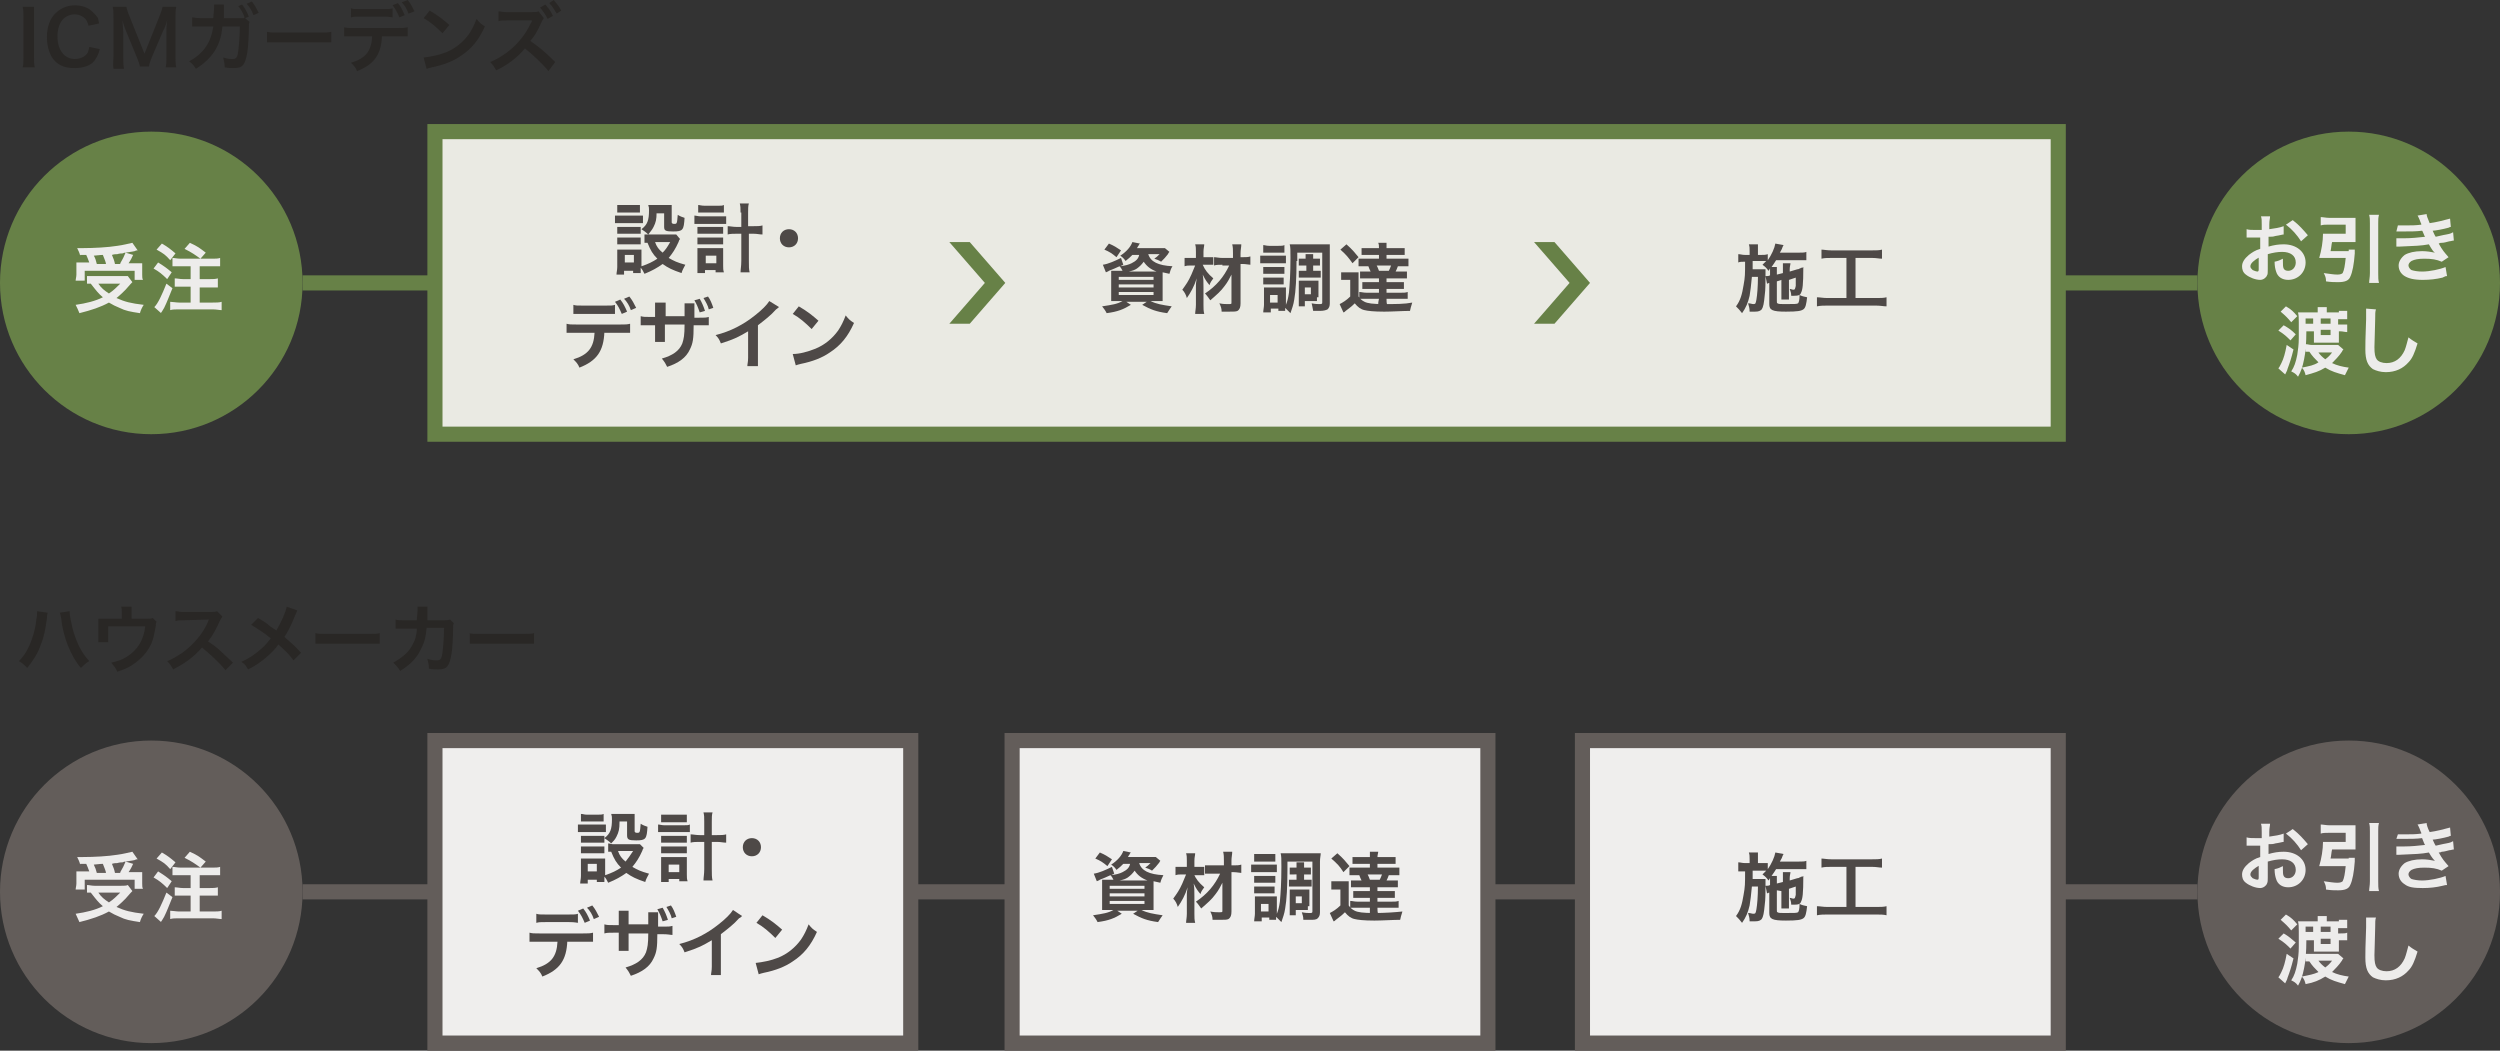<?xml version="1.0" encoding="utf-8"?>
<!-- Generator: Adobe Illustrator 20.0.0, SVG Export Plug-In . SVG Version: 6.00 Build 0)  -->
<svg version="1.1" id="Layer_1" xmlns="http://www.w3.org/2000/svg" xmlns:xlink="http://www.w3.org/1999/xlink" x="0px" y="0px"
	 width="330.5px" height="138.9px" viewBox="0 0 330.5 138.9" style="enable-background:new 0 0 330.5 138.9;" xml:space="preserve"
	>
<rect x="0" y="0" width="330.5" height="138.9" fill="#333333" stroke="none"/>
<style type="text/css">
	.st0{fill:#678147;}
	.st1{fill:#EDECEB;}
	.st2{fill:none;stroke:#678147;stroke-width:2;stroke-miterlimit:10;}
	.st3{fill:#EAEAE3;stroke:#678147;stroke-width:2;stroke-miterlimit:10;}
	.st4{fill:#4E4947;}
	.st5{fill:#635D5A;}
	.st6{fill:none;stroke:#635D5A;stroke-width:2;stroke-miterlimit:10;}
	.st7{fill:#EFEEED;stroke:#635D5A;stroke-width:2;stroke-miterlimit:10;}
	.st8{fill:#292725;}
</style>
<g>
	<g>
		<circle class="st0" cx="20" cy="37.4" r="20"/>
		<g>
			<g>
				<path class="st1" d="M17.5,37.3c-0.2,0.2-0.2,0.2-0.9,1c-0.3,0.3-0.7,0.7-1.2,1.1c1.1,0.5,1.9,0.7,3.6,0.9
					c-0.2,0.3-0.4,0.7-0.5,1.1c-1.3-0.2-1.9-0.3-2.7-0.7c-0.5-0.2-0.9-0.4-1.4-0.7c-1.1,0.6-2.3,1-3.9,1.4c-0.2-0.5-0.3-0.7-0.5-1.1
					c1.4-0.2,2.6-0.5,3.6-1c-0.6-0.5-0.9-0.9-1.6-1.8c-0.3,0-0.3,0-0.5,0v-1c0.3,0,0.6,0,1,0H16c0.4,0,0.7,0,0.9,0L17.5,37.3z
					 M10.6,33.8c-0.1-0.4-0.2-0.6-0.4-1c0.3,0,0.6,0,0.8,0c1.4,0,3.3-0.1,4.5-0.3c0.8-0.1,1.5-0.3,2-0.4l0.7,1c-0.2,0-0.2,0-0.4,0.1
					c-0.4,0.1-0.7,0.1-1.2,0.2l1,0.3c-0.4,0.9-0.5,0.9-0.6,1.1h0.7c0.6,0,0.8,0,1.1,0c0,0.3,0,0.5,0,0.8v0.7c0,0.3,0,0.5,0.1,0.7
					h-1.1v-1.2h-6.6v1.3H10c0-0.2,0.1-0.5,0.1-0.8v-0.8c0-0.3,0-0.5,0-0.8c0.3,0,0.6,0,1.1,0h0.6c-0.1-0.3-0.3-0.8-0.4-1H10.6z
					 M14,34.8c-0.1-0.4-0.3-0.8-0.4-1.1c0,0-0.4,0-1.2,0.1c0.2,0.3,0.3,0.7,0.4,1.1H14z M13,37.5c0.4,0.6,0.8,0.9,1.4,1.3
					c0.6-0.4,1-0.8,1.5-1.3H13z M15.9,34.8c0.3-0.5,0.5-0.9,0.7-1.4c-0.3,0-0.3,0.1-0.4,0.1c-0.1,0-0.4,0-0.7,0.1
					c-0.2,0-0.4,0-0.7,0.1c0.2,0.5,0.3,0.7,0.4,1.2H15.9z"/>
				<path class="st1" d="M20.9,34.7c0.8,0.5,1.1,0.7,1.8,1.3l-0.6,0.9c-0.7-0.7-1.1-1-1.8-1.4L20.9,34.7z M22.8,38.1
					c-0.5,1.2-0.7,1.8-1.1,2.6c-0.1,0.2-0.2,0.3-0.3,0.5c-0.1,0.1-0.1,0.1-0.1,0.2l-0.9-0.8c0.5-0.5,1-1.6,1.6-3.1L22.8,38.1z
					 M21.4,32.2c0.7,0.4,1.1,0.7,1.8,1.3l-0.7,0.9c-0.6-0.7-0.9-0.9-1.8-1.4L21.4,32.2z M26.5,34.2c-0.7-0.5-1.1-0.8-2.1-1.3
					l0.7-0.8c1.1,0.5,1.3,0.7,2.1,1.3l-0.7,0.8h1.5c0.5,0,0.8,0,1.1-0.1v1.1c-0.3,0-0.7,0-1.1,0h-1.6v1.7h1.3c0.4,0,0.8,0,1.1-0.1
					V38c-0.3,0-0.7,0-1.1,0h-1.3V40h1.7c0.5,0,0.9,0,1.2-0.1v1.1c-0.3,0-0.7-0.1-1.2-0.1h-4.4c-0.5,0-0.9,0-1.2,0.1v-1.1
					c0.3,0,0.8,0.1,1.2,0.1h1.5v-2.1h-1c-0.4,0-0.8,0-1.1,0v-1.1c0.3,0,0.7,0.1,1.1,0.1h1v-1.7h-1.3c-0.5,0-0.8,0-1.1,0v-1.1
					c0.3,0,0.6,0.1,1.1,0.1H26.5z"/>
			</g>
		</g>
	</g>
	<g>
		<circle class="st0" cx="310.5" cy="37.4" r="20"/>
		<g>
			<g>
				<path class="st1" d="M299.8,35.6c0,0.4,0,0.7-0.1,0.8c-0.1,0.3-0.5,0.6-0.9,0.6c-0.6,0-1.4-0.3-1.9-0.7
					c-0.4-0.3-0.5-0.7-0.5-1.1c0-0.5,0.3-1,0.9-1.5c0.4-0.3,0.8-0.6,1.5-0.8l0-1.5c-0.1,0-0.1,0-0.4,0c-0.2,0-0.3,0-0.5,0
					c-0.1,0-0.4,0-0.5,0c-0.1,0-0.2,0-0.2,0c0,0-0.1,0-0.2,0l0-1.1c0.3,0.1,0.7,0.1,1.2,0.1c0.1,0,0.2,0,0.4,0c0.2,0,0.3,0,0.4,0
					v-0.7c0-0.6,0-0.8-0.1-1.1h1.2c0,0.3-0.1,0.5-0.1,1.1v0.6c0.7-0.1,1.4-0.2,1.9-0.4l0,1.1c-0.2,0-0.4,0.1-1.1,0.2
					c-0.3,0.1-0.5,0.1-0.9,0.1v1.3c0.7-0.2,1.3-0.3,2-0.3c1.7,0,2.9,1,2.9,2.4c0,1.3-1,2.3-2.3,2.3c-0.8,0-1.4-0.4-1.6-1.1
					c-0.1-0.3-0.2-0.7-0.2-1.3c0.5-0.1,0.7-0.2,1.1-0.4c0,0.2,0,0.3,0,0.4c0,0.4,0,0.7,0.1,0.9c0.1,0.2,0.3,0.3,0.6,0.3
					c0.6,0,1-0.5,1-1.1c0-0.9-0.7-1.4-1.8-1.4c-0.6,0-1.2,0.1-1.9,0.3L299.8,35.6z M298.7,34c-0.7,0.4-1.2,0.8-1.2,1.2
					c0,0.2,0.1,0.3,0.3,0.5c0.2,0.1,0.5,0.2,0.6,0.2c0.2,0,0.2-0.1,0.2-0.4V34z M304.2,31.9c-0.5-0.8-1.2-1.6-2-2.2l0.9-0.6
					c0.9,0.7,1.4,1.3,2,2L304.2,31.9z"/>
				<path class="st1" d="M310.5,33c0.4,0,0.6,0,0.8,0c0,0.2,0,0.3,0,0.5c-0.1,1.4-0.3,2.5-0.6,3.1c-0.2,0.5-0.7,0.7-1.6,0.7
					c-0.5,0-0.9,0-1.6-0.1c0-0.5-0.1-0.7-0.3-1.1c0.8,0.1,1.3,0.2,1.8,0.2c0.4,0,0.6-0.1,0.7-0.2c0.2-0.4,0.3-1,0.4-2h-2.8
					c-0.3,0-0.5,0-0.7,0c0.3-1,0.5-2.2,0.5-3.2c0.2,0,0.4,0,0.8,0h2.2v-1.2h-2.3c-0.4,0-0.7,0-1,0.1v-1.1c0.3,0,0.7,0.1,1.1,0.1h2.5
					c0.4,0,0.7,0,1,0c0,0.2,0,0.5,0,0.8v1.6c0,0.3,0,0.5,0,0.8c-0.2,0-0.6,0-0.9,0h-2.2c-0.1,0.4-0.1,0.8-0.2,1.2H310.5z
					 M314.5,28.4c-0.1,0.4-0.1,0.6-0.1,1.1v6.6c0,0.6,0,0.9,0.1,1.3h-1.3c0-0.4,0.1-0.7,0.1-1.3v-6.6c0-0.5,0-0.7-0.1-1.1H314.5z"/>
				<path class="st1" d="M317,29.8c0.3,0,0.5,0,1,0c0.8,0,1.3,0,2.1-0.1c0-0.1,0-0.1-0.1-0.3c-0.2-0.6-0.4-0.9-0.4-0.9l1.2-0.2
					c0,0.2,0.1,0.5,0.4,1.2c0.8-0.1,2-0.4,2.7-0.6l0.1,1.1c-0.1,0-0.1,0-0.3,0.1c-0.7,0.2-1.8,0.4-2.1,0.4c0.2,0.4,0.2,0.5,0.4,0.8
					c0.9-0.2,1.3-0.3,1.4-0.3c0.6-0.1,0.7-0.2,0.9-0.3l0.1,1.1c-0.2,0-0.4,0.1-0.6,0.1c-0.4,0.1-0.7,0.2-1,0.2c-0.2,0-0.2,0-0.4,0.1
					c0.5,0.9,0.7,1.1,1.3,1.8l-0.9,0.6c-0.7-0.3-1.3-0.4-2.3-0.4c-0.8,0-1.3,0.1-1.7,0.3c-0.3,0.2-0.4,0.4-0.4,0.6s0.2,0.5,0.4,0.6
					c0.3,0.1,0.8,0.2,1.4,0.2c1,0,2.4-0.3,3.1-0.6l0.2,1.2c-0.2,0-0.2,0-0.6,0.2c-0.8,0.2-1.7,0.3-2.6,0.3c-1.2,0-1.9-0.2-2.4-0.5
					c-0.5-0.3-0.8-0.8-0.8-1.4c0-0.5,0.3-1,0.8-1.4c0.5-0.3,1.3-0.5,2.3-0.5c0.6,0,1.2,0.1,1.7,0.2c-0.2-0.1-0.4-0.4-0.8-1.1
					c-1.1,0.2-1.7,0.2-3.9,0.3c-0.2,0-0.2,0-0.4,0l0-1.1c0.3,0,0.3,0,1,0c1,0,1.9-0.1,2.8-0.2c-0.1-0.1-0.1-0.2-0.2-0.4
					c-0.1-0.2-0.1-0.3-0.2-0.4c-0.8,0.1-1.5,0.1-2.7,0.1c-0.4,0-0.5,0-0.7,0L317,29.8z"/>
				<path class="st1" d="M301.9,43c0.7,0.4,1,0.6,1.6,1.2l-0.7,0.8c-0.5-0.5-0.8-0.8-1.6-1.3L301.9,43z M303.2,46.2
					c-0.3,1.2-0.5,1.8-0.8,2.6c0,0.1-0.1,0.3-0.3,0.7l-0.9-0.8c0.1-0.1,0.2-0.3,0.4-0.7c0.3-0.6,0.5-1.3,0.7-2.4L303.2,46.2z
					 M302.2,40.5c0.7,0.4,1,0.7,1.5,1.3l-0.8,0.8c-0.5-0.6-0.7-0.8-1.4-1.4L302.2,40.5z M309.2,41.1c0.5,0,0.8,0,1.1,0v1.1
					c-0.3,0-0.6,0-1,0h-0.2v0.7h0.3c0.4,0,0.7,0,0.9,0v1c-0.3,0-0.6-0.1-0.9-0.1h-0.2v0.9c0,0.2,0,0.5,0,0.6c-0.2,0-0.3,0-0.7,0
					h-1.9c-0.3,0-0.6,0-0.7,0c0-0.2,0-0.4,0-0.6v-0.9h-1c0,1.5-0.1,2.8-0.3,3.7c-0.2,1-0.4,1.6-0.8,2.3c-0.3-0.4-0.5-0.5-0.9-0.7
					c0.4-0.6,0.6-1.2,0.8-2.2c0.1-0.7,0.2-1.3,0.2-2.2c0-0.9,0-1.9,0-2.1c0-0.5,0-0.9-0.1-1.3c0.2,0,0.5,0,1,0h1.6
					c0-0.3,0-0.5,0-0.7h1.2c0,0.2,0,0.4,0,0.7H309.2z M309.8,46.2c-0.1,0.1-0.1,0.1-0.2,0.3c-0.4,0.6-0.9,1.1-1.3,1.5
					c0.6,0.3,1.4,0.5,2.2,0.6c-0.2,0.4-0.3,0.6-0.5,1c-1.1-0.3-1.8-0.5-2.6-1c-0.8,0.5-1.5,0.7-2.6,1c-0.1-0.4-0.2-0.7-0.5-1
					c1-0.2,1.6-0.3,2.2-0.7c-0.5-0.5-0.8-0.8-1.2-1.4c-0.2,0-0.3,0-0.5,0v-1c0.3,0,0.5,0.1,0.8,0.1h2.7c0.3,0,0.6,0,0.8,0
					L309.8,46.2z M305.8,42.8v-0.7h-1v0.7H305.8z M306.5,46.6c0.2,0.3,0.5,0.6,0.9,0.9c0.4-0.3,0.6-0.5,0.9-0.9H306.5z M308.1,42.8
					v-0.7h-1.3v0.7H308.1z M306.8,44.3h1.3v-0.7h-1.3V44.3z"/>
				<path class="st1" d="M314.1,40.9c-0.1,0.3-0.1,0.6-0.1,1.3c0,0.9-0.1,3-0.1,3.7c0,0.9,0.1,1.3,0.3,1.6c0.2,0.3,0.7,0.5,1.3,0.5
					c1.1,0,1.9-0.6,2.4-1.7c0.2-0.5,0.3-1,0.5-1.7c0.5,0.4,0.7,0.5,1.2,0.8c-0.4,1.3-0.7,2-1.2,2.5c-0.7,0.8-1.7,1.3-3,1.3
					c-0.7,0-1.3-0.2-1.7-0.4c-0.7-0.5-1-1.2-1-2.6c0-0.5,0-1.5,0.1-4c0-0.3,0-0.5,0-0.7c0-0.3,0-0.4,0-0.7L314.1,40.9z"/>
			</g>
		</g>
	</g>
	<line class="st2" x1="290.5" y1="37.4" x2="40" y2="37.4"/>
	<rect x="57.5" y="17.4" class="st3" width="214.6" height="40"/>
	<polygon class="st0" points="128.2,32 125.5,32 130.2,37.4 125.5,42.8 128.2,42.8 132.9,37.4 	"/>
	<polygon class="st0" points="205.5,32 202.8,32 207.5,37.4 202.8,42.8 205.5,42.8 210.2,37.4 	"/>
	<g>
		<g>
			<path class="st4" d="M81.3,28.5c0.2,0,0.4,0,0.8,0h2.1c0.4,0,0.6,0,0.8,0v1c-0.2,0-0.3,0-0.8,0h-2.1c-0.4,0-0.6,0-0.8,0V28.5z
				 M89.9,31.6c-0.1,0.1-0.1,0.1-0.2,0.4c-0.4,0.9-0.8,1.5-1.3,2.1c0.7,0.4,1.1,0.6,2.2,0.9c-0.2,0.4-0.4,0.7-0.5,1.1
				c-1.2-0.4-1.8-0.7-2.5-1.2c-0.7,0.5-1.4,0.9-2.4,1.3c-0.2-0.4-0.3-0.6-0.5-0.8c0,0.3,0,0.5,0,0.7h-1v-0.3h-1.2v0.5h-1
				c0-0.3,0.1-0.6,0.1-1v-1.5c0-0.3,0-0.5,0-0.8c0.2,0,0.5,0,0.8,0h1.7c0.4,0,0.5,0,0.7,0c0,0.2,0,0.3,0,0.7v1.5
				c0.9-0.3,1.5-0.6,2.1-1c-0.6-0.6-0.9-1.1-1.3-2.1c-0.2,0-0.3,0-0.4,0V31c0.2,0,0.4,0,0.6,0h2.9c0.4,0,0.6,0,0.7,0L89.9,31.6z
				 M81.6,27.1c0.3,0,0.4,0,0.8,0h1.4c0.4,0,0.6,0,0.8,0v1c-0.3,0-0.5,0-0.8,0h-1.4c-0.4,0-0.6,0-0.8,0V27.1z M81.6,30
				c0.2,0,0.3,0,0.7,0h1.8c0.3,0,0.5,0,0.6,0v0.9c-0.2,0-0.3,0-0.6,0h-1.8c-0.3,0-0.5,0-0.7,0V30z M81.6,31.4c0.2,0,0.3,0,0.7,0h1.8
				c0.3,0,0.5,0,0.6,0v0.9c-0.2,0-0.3,0-0.7,0h-1.8c-0.3,0-0.4,0-0.6,0V31.4z M82.6,34.7h1.2v-1h-1.2V34.7z M86.8,28.1
				c0,0.9-0.1,1.3-0.4,1.9c-0.2,0.4-0.4,0.6-0.7,1c-0.3-0.3-0.6-0.5-0.9-0.7c0.8-0.6,1-1.2,1-2.5c0-0.3,0-0.4-0.1-0.7
				c0.3,0,0.5,0,0.8,0h1.5c0.4,0,0.6,0,0.8,0c0,0.2,0,0.5,0,0.8v1.5c0,0.1,0.1,0.2,0.3,0.2c0.4,0,0.4,0,0.5-1.2
				c0.3,0.2,0.6,0.3,0.9,0.4c-0.1,1.6-0.2,1.8-1.5,1.8c-1,0-1.2-0.1-1.2-0.6v-1.8H86.8z M86.6,32c0.2,0.6,0.5,1,1,1.4
				c0.4-0.4,0.6-0.7,1-1.4H86.6z"/>
			<path class="st4" d="M91.8,28.5c0.2,0,0.5,0.1,0.8,0.1h2.6c0.4,0,0.6,0,0.8,0v1c-0.2,0-0.4,0-0.8,0h-2.6c-0.3,0-0.5,0-0.8,0V28.5
				z M92.3,27.1c0.2,0,0.4,0.1,0.9,0.1h1.7c0.4,0,0.6,0,0.8-0.1v1c-0.3,0-0.5,0-0.8,0h-1.7c-0.4,0-0.6,0-0.9,0V27.1z M93.3,36.1
				h-1.1c0-0.3,0-0.6,0-1v-1.5c0-0.3,0-0.5,0-0.8c0.2,0,0.3,0,0.7,0h2.1c0.3,0,0.5,0,0.6,0c0,0.2,0,0.4,0,0.8v1.5
				c0,0.4,0,0.6,0.1,0.9h-1.1v-0.3h-1.4V36.1z M92.3,30c0.2,0,0.3,0,0.7,0H95c0.3,0,0.4,0,0.6,0v0.9c-0.2,0-0.3,0-0.6,0h-2.1
				c-0.3,0-0.4,0-0.7,0V30z M92.3,31.4c0.2,0,0.3,0,0.7,0H95c0.3,0,0.4,0,0.6,0v0.9c-0.2,0-0.3,0-0.7,0h-2.1c-0.3,0-0.4,0-0.6,0
				V31.4z M93.3,34.8h1.4v-1h-1.4V34.8z M97.9,28.1c0-0.6,0-0.8-0.1-1.2h1.2c-0.1,0.3-0.1,0.7-0.1,1.2v1.8h0.7c0.5,0,0.9,0,1.2-0.1
				V31c-0.4,0-0.7-0.1-1.2-0.1H99v3.6c0,0.7,0,1.1,0.1,1.5h-1.2c0-0.4,0.1-0.8,0.1-1.5v-3.6h-0.6c-0.4,0-0.9,0-1.2,0.1v-1.1
				c0.3,0,0.7,0.1,1.2,0.1h0.6V28.1z"/>
			<path class="st4" d="M105.5,31.5c0,0.7-0.5,1.2-1.2,1.2s-1.2-0.5-1.2-1.2c0-0.7,0.5-1.2,1.2-1.2S105.5,30.8,105.5,31.5z"/>
			<path class="st4" d="M79.9,43.9c-0.1,2.5-1,3.8-3.3,4.7c-0.2-0.5-0.4-0.7-0.8-1.1c2-0.6,2.7-1.6,2.8-3.5h-2.4c-0.8,0-0.9,0-1.3,0
				v-1.2c0.4,0.1,0.5,0.1,1.3,0.1H82c0.7,0,0.9,0,1.3-0.1V44c-0.3,0-0.5,0-1.3,0H79.9z M81.4,41.5c-0.3,0-0.4,0-1.3,0h-3
				c-0.8,0-0.9,0-1.3,0v-1.2c0.3,0.1,0.5,0.1,1.3,0.1h2.9c0.8,0,1,0,1.3-0.1V41.5z M82,39.6c0.4,0.5,0.6,0.9,0.9,1.6l-0.7,0.3
				c-0.3-0.7-0.5-1.1-0.9-1.6L82,39.6z M83.4,41c-0.2-0.6-0.5-1.1-0.9-1.5l0.7-0.3c0.4,0.5,0.6,0.9,0.9,1.5L83.4,41z"/>
			<path class="st4" d="M90.5,41.9c0-0.3,0-0.5,0-0.6c0-0.1,0-0.2,0-0.2c0-0.5,0-0.8,0-1h1.3c0,0.2,0,0.3,0,0.7c0,0.4,0,0.8,0,1.2
				h0.6c0.8,0,0.9,0,1.3-0.1V43c-0.3,0-0.5,0-1.3,0h-0.7c0,1.8-0.1,2.4-0.5,3.2c-0.5,1.1-1.5,1.8-3,2.3c-0.2-0.4-0.3-0.6-0.7-1.1
				c1.4-0.4,2.3-1,2.7-2c0.2-0.6,0.3-1.1,0.3-2.5h-2.6v1.5c0,0.5,0,0.6,0,0.8h-1.3c0-0.2,0-0.3,0-0.9V43h-0.6c-0.8,0-0.9,0-1.3,0
				v-1.2c0.4,0.1,0.5,0.1,1.3,0.1h0.6v-1c0-0.5,0-0.6,0-0.9H88c0,0.3,0,0.4,0,0.8v1H90.5z M92.5,39.5c0.3,0.5,0.5,1,0.7,1.6
				l-0.7,0.2c-0.2-0.6-0.4-1.1-0.7-1.6L92.5,39.5z M93.7,40.9c-0.1-0.5-0.4-1-0.7-1.5l0.6-0.2c0.3,0.4,0.5,0.9,0.7,1.5L93.7,40.9z"
				/>
			<path class="st4" d="M103,40.6c-0.2,0.1-0.2,0.2-0.4,0.3c-0.7,0.8-1.5,1.4-2.4,2.1v4.3c0,0.5,0,0.8,0,1.1h-1.4
				c0-0.3,0.1-0.5,0.1-1.1v-3.5c-1.2,0.7-1.7,1-3.6,1.6c-0.2-0.5-0.3-0.7-0.7-1.1c2-0.5,3.7-1.4,5.2-2.6c0.9-0.7,1.6-1.4,1.9-1.9
				L103,40.6z"/>
			<path class="st4" d="M104.8,46.8c0.9,0,2-0.3,3-0.7c1.2-0.5,2.2-1.3,3-2.4c0.4-0.6,0.7-1.2,1-2c0.4,0.5,0.5,0.6,1.1,1
				c-0.8,1.8-1.8,3-3.2,3.9c-1,0.7-2.3,1.2-3.8,1.5c-0.4,0.1-0.4,0.1-0.7,0.2L104.8,46.8z M105.6,40.5c1.2,0.7,1.8,1.2,2.6,1.9
				l-0.9,1.1c-0.8-0.8-1.6-1.5-2.5-2L105.6,40.5z"/>
		</g>
	</g>
	<g>
		<g>
			<path class="st4" d="M149.7,33.7c-0.3,0.3-0.5,0.5-0.9,0.8c-0.2-0.3-0.4-0.5-0.7-0.7c0.8-0.5,1.4-1.2,1.6-1.8l1,0.2
				c-0.1,0.1-0.1,0.1-0.2,0.3c-0.1,0.1-0.1,0.2-0.2,0.3h2.9c0.4,0,0.6,0,0.8,0l0.6,0.5c-0.1,0.1-0.1,0.1-0.2,0.3
				c-0.3,0.4-0.5,0.6-0.9,1c-0.3-0.2-0.6-0.3-0.9-0.4c0.3-0.2,0.4-0.3,0.7-0.6h-1.5c0.3,1,1.3,1.5,3.2,1.6c-0.2,0.3-0.3,0.6-0.4,1
				c-0.4-0.1-0.5-0.1-0.9-0.2c0,0.3,0,0.6,0,0.9v1.8c0,0.5,0,0.9,0,1.1c-0.2,0-0.6,0-1.1,0h-0.5c0.8,0.4,1.5,0.5,2.8,0.7
				c-0.2,0.3-0.3,0.4-0.6,0.9c-1.5-0.2-2.2-0.5-3.3-1.1l0.6-0.4h-2.7l0.6,0.4c-1,0.6-1.7,0.9-3.2,1.1c-0.2-0.4-0.3-0.5-0.6-0.9
				c1.3-0.2,2-0.3,2.7-0.7h-0.4c-0.5,0-0.8,0-1.1,0c0-0.2,0-0.6,0-1v-2c0-0.5,0-0.8,0-1c0.2,0,0.6,0,1,0h0.5
				c-0.1-0.2-0.2-0.4-0.4-0.6c-0.6,0.3-0.7,0.3-1.4,0.6c-0.1,0.1-0.2,0.1-0.4,0.2l-0.4-1c0.7-0.1,1.6-0.5,2.4-0.9l0.3,0.9l-0.4,0.2
				c0.7-0.1,1.1-0.2,1.5-0.4c0.6-0.3,0.9-0.6,1-1.1H149.7z M147.6,34c-0.6-0.5-0.9-0.7-1.6-1l0.6-0.8c0.7,0.3,1,0.5,1.6,0.9
				L147.6,34z M147.9,37h4.6v-0.4h-4.6V37z M147.9,38h4.6v-0.4h-4.6V38z M147.9,39h4.6v-0.4h-4.6V39z M152.6,35.9c0.1,0,0.2,0,0.3,0
				c-0.8-0.3-1.3-0.7-1.7-1.3c-0.3,0.4-0.5,0.6-0.9,0.9c-0.3,0.2-0.6,0.3-1.1,0.4H152.6z"/>
			<path class="st4" d="M159,35c0.3,0.7,0.7,1.2,1.4,1.8c-0.2,0.3-0.4,0.5-0.5,0.9c-0.4-0.5-0.5-0.6-0.9-1.4
				c0.1,0.6,0.1,0.9,0.1,1.7v2.3c0,0.5,0,0.8,0.1,1.2h-1.2c0-0.3,0.1-0.7,0.1-1.2v-2c0-0.4,0-0.4,0-0.5c0-0.3,0-0.3,0.1-1
				c-0.3,1-0.8,1.9-1.3,2.6c-0.1-0.4-0.3-0.8-0.6-1.1c0.5-0.7,0.8-1.1,1.2-2c0.2-0.5,0.3-0.7,0.5-1.2h-0.5c-0.4,0-0.6,0-0.9,0.1
				v-1.1c0.3,0,0.5,0,0.9,0h0.6v-0.8c0-0.4,0-0.7-0.1-1h1.2c0,0.3-0.1,0.5-0.1,1V34h0.5c0.3,0,0.5,0,0.8,0V35c-0.2,0-0.5,0-0.8,0
				H159z M161.6,35c-0.5,0-0.8,0-1.1,0.1v-1.1c0.3,0,0.6,0.1,1.1,0.1h1.4v-0.6c0-0.5,0-0.8-0.1-1.2h1.2c0,0.4-0.1,0.7-0.1,1.2V34
				h0.3c0.4,0,0.7,0,1-0.1V35c-0.2,0-0.6-0.1-1-0.1h-0.3l0,5.2c0,0.5-0.1,0.8-0.4,1c-0.2,0.1-0.5,0.1-1.1,0.1c-0.3,0-0.7,0-1,0
				c0-0.4-0.1-0.7-0.3-1.1c0.5,0.1,0.8,0.1,1.1,0.1c0.5,0,0.5,0,0.5-0.2l0-3.7c-0.2,0.4-0.5,1-0.9,1.5c-0.5,0.7-1.1,1.2-1.9,1.9
				c-0.3-0.4-0.4-0.6-0.7-0.9c1.5-1,2.5-2.2,3.2-3.7H161.6z"/>
			<path class="st4" d="M166.7,33.8c0.2,0,0.4,0,0.8,0h1.7c0.4,0,0.6,0,0.8,0v1c-0.2,0-0.3,0-0.8,0h-1.8c-0.3,0-0.6,0-0.8,0V33.8z
				 M171.4,34.5c0,2.2-0.1,4-0.3,5.1c-0.1,0.7-0.3,1.2-0.5,1.8c-0.3-0.3-0.5-0.5-0.7-0.7c0,0.2,0,0.3,0,0.4h-0.9v-0.3h-1v0.5h-1
				c0-0.3,0.1-0.7,0.1-1v-1.5c0-0.3,0-0.5,0-0.8c0.2,0,0.3,0,0.7,0h1.6c0.5,0,0.5,0,0.6,0c0,0.2,0,0.3,0,0.7v1.6
				c0.2-0.5,0.3-0.9,0.4-1.6c0.1-1.1,0.2-2.5,0.2-4.6c0-1.1,0-1.4-0.1-1.8c0.3,0,0.5,0,1.1,0h3.2c0.5,0,0.8,0,1,0c0,0.3,0,0.6,0,1.1
				v6.7c0,0.4-0.1,0.6-0.3,0.8c-0.2,0.1-0.5,0.2-1,0.2c-0.3,0-0.5,0-0.9,0c-0.1-0.5-0.1-0.6-0.2-1c0.5,0.1,0.8,0.1,1,0.1
				c0.3,0,0.4,0,0.4-0.2v-6.6h-3.3V34.5z M167,35.3c0.2,0,0.3,0,0.6,0h1.6c0.3,0,0.4,0,0.6,0v0.9c-0.2,0-0.3,0-0.6,0h-1.6
				c-0.3,0-0.5,0-0.6,0V35.3z M167,36.7c0.2,0,0.3,0,0.6,0h1.5c0.3,0,0.5,0,0.6,0v0.9c-0.2,0-0.3,0-0.6,0h-1.5c-0.3,0-0.5,0-0.6,0
				V36.7z M167,32.4c0.2,0,0.4,0.1,0.8,0.1h1.2c0.4,0,0.6,0,0.8-0.1v1c-0.3,0-0.5,0-0.8,0h-1.2c-0.4,0-0.6,0-0.8,0V32.4z M167.9,40
				h1v-1h-1V40z M172.3,35.1c-0.2,0-0.4,0-0.6,0v-0.9c0.2,0,0.4,0,0.6,0h0.3c0-0.3,0-0.5,0-0.6h1c0,0.2,0,0.3,0,0.6h0.3
				c0.2,0,0.4,0,0.6,0v0.9c-0.2,0-0.3,0-0.6,0h-0.3v0.7h0.4c0.3,0,0.4,0,0.6,0v0.9c-0.2,0-0.3,0-0.6,0h-1.7c-0.3,0-0.4,0-0.6,0v-0.9
				c0.2,0,0.4,0,0.6,0h0.4v-0.7H172.3z M174.1,39.3c0,0.3,0,0.4,0,0.5c-0.1,0-0.1,0-0.2,0c-0.1,0-0.2,0-0.2,0c-0.1,0-0.2,0-0.2,0h-1
				v0.7h-0.8c0-0.2,0-0.4,0-0.8v-1.9c0-0.3,0-0.5,0-0.7c0.2,0,0.4,0,0.7,0h1.2c0.3,0,0.5,0,0.7,0c0,0.2,0,0.3,0,0.7V39.3z
				 M172.5,38.9h0.8V38h-0.8V38.9z"/>
			<path class="st4" d="M177.2,36c0.2,0,0.4,0,0.8,0h0.8c0.3,0,0.5,0,0.8,0c0,0.3,0,0.6,0,1.1v2.1c0.2,0.3,0.4,0.5,0.8,0.7
				c0.4,0.2,1.1,0.3,2.5,0.3c1.6,0,2.8,0,3.8-0.2c-0.2,0.6-0.2,0.7-0.3,1.1c-0.9,0-2.4,0.1-3.4,0.1c-1.4,0-2.2-0.1-2.6-0.2
				c-0.5-0.1-0.9-0.4-1.3-0.9c-0.5,0.5-0.7,0.6-1.2,1c-0.1,0.1-0.2,0.2-0.3,0.2l-0.5-1.1c0.4-0.2,0.9-0.5,1.4-1V37h-0.5
				c-0.3,0-0.4,0-0.7,0V36z M178,32.3c0.8,0.7,1.1,1.1,1.6,1.7l-0.8,0.8c-0.5-0.7-0.8-1.1-1.6-1.8L178,32.3z M180.9,33.7
				c-0.5,0-0.7,0-0.9,0v-0.9c0.3,0,0.5,0,1,0h1.3c0-0.3,0-0.5-0.1-0.7h1.1c0,0.2,0,0.4,0,0.7h1.4c0.4,0,0.7,0,1,0v0.9
				c-0.2,0-0.5,0-0.9,0h-1.5v0.5h1.9c0.5,0,0.7,0,1,0v1c-0.3,0-0.5,0-1,0h-0.4c-0.1,0.3-0.2,0.5-0.3,0.7h0.5c0.5,0,0.7,0,1,0v0.9
				c-0.2,0-0.5,0-1,0h-1.7v0.5h1.4c0.4,0,0.7,0,0.9,0v0.9c-0.2,0-0.5,0-0.9,0h-1.4v0.5h1.8c0.5,0,0.7,0,1-0.1v0.9c-0.3,0-0.5,0-1,0
				h-1.8c0,0.3,0,0.6,0.1,0.8h-1.2c0-0.2,0-0.4,0.1-0.8h-1.6c-0.5,0-0.7,0-1,0v-0.9c0.3,0,0.5,0.1,1,0.1h1.6v-0.5H181
				c-0.4,0-0.7,0-0.9,0v-0.9c0.2,0,0.5,0,0.9,0h1.3v-0.5h-1.5c-0.5,0-0.7,0-1,0v-0.9c0.2,0,0.4,0,1,0h0.4c-0.1-0.2-0.2-0.4-0.3-0.7
				h-0.3c-0.5,0-0.7,0-1,0v-1c0.2,0,0.5,0,1,0h1.7v-0.5H180.9z M182,35.1c0.1,0.2,0.2,0.4,0.3,0.7h1.3c0.1-0.2,0.2-0.4,0.3-0.7H182z
				"/>
		</g>
	</g>
	<g>
		<g>
			<path class="st4" d="M234.9,37.2v2.6c0,0.2,0,0.3,0.1,0.3c0.1,0.1,0.4,0.1,0.9,0.1c1.4,0,1.6,0,1.8-0.1c0.1-0.1,0.2-0.4,0.2-1.1
				c0.4,0.2,0.6,0.2,1,0.3c-0.1,0.9-0.2,1.4-0.5,1.6c-0.3,0.2-0.7,0.3-2.3,0.3c-1.8,0-2.2-0.2-2.2-1v-2.8c-0.1,0-0.2,0.1-0.3,0.1
				l-0.2-1l0.1,0c0.2,0,0.3,0,0.5-0.1v-0.5c0-0.1,0-0.2,0-0.4c-0.1,0.1-0.1,0.2-0.2,0.3c-0.3-0.4-0.4-0.5-0.8-0.8
				c0.2-0.2,0.3-0.3,0.5-0.5c-0.2,0-0.3,0-0.7,0h-1.1c0,0.9,0,0.9,0,1.1h0.9c0.3,0,0.5,0,0.8,0c0,0.1,0,0.4,0,0.5c0,0.1,0,0.2,0,0.3
				c0,0,0,0.1,0,0.1c0,0.6,0,1.9-0.1,2.5c-0.1,1.1-0.2,1.6-0.4,1.9c-0.2,0.2-0.4,0.3-0.9,0.3c-0.1,0-0.1,0-0.4,0c-0.1,0-0.1,0-0.3,0
				c0-0.5-0.1-0.7-0.2-1.1c0.1,0,0.1,0,0.1,0c0.2,0,0.4,0.1,0.6,0.1c0.3,0,0.3-0.1,0.4-0.6c0.1-0.6,0.2-1.7,0.2-3h-0.8
				c-0.1,1.2-0.2,1.8-0.3,2.5c-0.2,0.9-0.5,1.6-1,2.3c-0.3-0.4-0.5-0.6-0.8-0.9c0.6-0.8,0.8-1.6,1-2.8c0.2-1.1,0.2-1.4,0.2-3.1h-0.1
				c-0.3,0-0.6,0-0.8,0.1v-1.1c0.3,0,0.5,0.1,0.9,0.1h0.6v-0.5c0-0.4,0-0.6-0.1-0.9h1.2c0,0.3,0,0.5,0,0.9v0.5h0.4
				c0.4,0,0.6,0,0.9-0.1v0.8c0.5-0.7,0.9-1.6,1-2.2l1.1,0.2c-0.1,0.1-0.1,0.2-0.2,0.4c0,0.1-0.1,0.2-0.3,0.6h2.5c0.4,0,0.8,0,1-0.1
				v1.1c-0.2,0-0.7,0-1,0h-3c-0.2,0.3-0.3,0.5-0.6,0.9h0.7c0,0.3,0,0.4,0,0.8v0.2l0.8-0.2v-0.5c0-0.4,0-0.7,0-0.8h1
				c0,0.2-0.1,0.4-0.1,0.8v0.3l1-0.3c0,0,0.2,0,0.3-0.1c0.1,0,0.2-0.1,0.2-0.1c0.2,0,0.2,0,0.3-0.1c0,2.4-0.1,3-0.3,3.4
				c-0.1,0.3-0.3,0.4-0.9,0.4c-0.1,0-0.1,0-0.4,0c0-0.4-0.1-0.6-0.2-0.9c0.2,0,0.3,0.1,0.5,0.1c0.2,0,0.2-0.1,0.3-0.5
				c0-0.3,0-0.7,0-1.1l-0.9,0.3v1.8c0,0.4,0,0.6,0,0.8h-1c0-0.3,0-0.4,0-0.8V37L234.9,37.2z"/>
			<path class="st4" d="M242.1,34.1c-0.5,0-0.9,0-1.3,0.1V33c0.3,0,0.7,0.1,1.3,0.1h5.4c0.6,0,0.9,0,1.3-0.1v1.2
				c-0.4,0-0.7-0.1-1.3-0.1h-2.2v5.3h2.7c0.6,0,1,0,1.4-0.1v1.2c-0.4,0-0.8-0.1-1.4-0.1h-6.4c-0.5,0-0.9,0-1.4,0.1v-1.2
				c0.4,0,0.8,0.1,1.4,0.1h2.5v-5.3H242.1z"/>
		</g>
	</g>
</g>
<g>
	<g>
		<circle class="st5" cx="20" cy="117.9" r="20"/>
		<g>
			<g>
				<path class="st1" d="M17.5,117.8c-0.2,0.2-0.2,0.2-0.9,1c-0.3,0.3-0.7,0.7-1.2,1.1c1.1,0.5,1.9,0.7,3.6,0.9
					c-0.2,0.3-0.4,0.7-0.5,1.1c-1.3-0.2-1.9-0.3-2.7-0.7c-0.5-0.2-0.9-0.4-1.4-0.7c-1.1,0.6-2.3,1-3.9,1.4c-0.2-0.4-0.3-0.7-0.5-1.1
					c1.4-0.2,2.6-0.5,3.6-1c-0.6-0.5-0.9-0.9-1.6-1.8c-0.3,0-0.3,0-0.5,0v-1c0.3,0,0.6,0.1,1,0.1H16c0.4,0,0.7,0,0.9-0.1L17.5,117.8
					z M10.6,114.3c-0.1-0.4-0.2-0.6-0.4-1c0.3,0,0.6,0,0.8,0c1.4,0,3.3-0.1,4.5-0.3c0.8-0.1,1.5-0.3,2-0.4l0.7,1
					c-0.2,0-0.2,0-0.4,0.1c-0.4,0.1-0.7,0.1-1.2,0.2l1,0.3c-0.4,0.9-0.5,0.9-0.6,1.1h0.7c0.6,0,0.8,0,1.1,0c0,0.3,0,0.5,0,0.8v0.7
					c0,0.3,0,0.5,0.1,0.7h-1.1v-1.2h-6.6v1.3H10c0-0.2,0.1-0.5,0.1-0.8v-0.8c0-0.3,0-0.5,0-0.8c0.3,0,0.6,0,1.1,0h0.6
					c-0.1-0.3-0.3-0.8-0.4-1H10.6z M14,115.3c-0.1-0.4-0.3-0.8-0.4-1.1c0,0-0.4,0-1.2,0.1c0.2,0.4,0.3,0.7,0.4,1.1H14z M13,118
					c0.4,0.6,0.8,0.9,1.4,1.3c0.6-0.4,1-0.8,1.5-1.3H13z M15.9,115.3c0.3-0.5,0.5-0.9,0.7-1.4c-0.3,0-0.3,0.1-0.4,0.1
					c-0.1,0-0.4,0-0.7,0.1c-0.2,0-0.4,0-0.7,0.1c0.2,0.5,0.3,0.7,0.4,1.2H15.9z"/>
				<path class="st1" d="M20.9,115.2c0.8,0.5,1.1,0.7,1.8,1.3l-0.6,0.9c-0.7-0.7-1.1-1-1.8-1.4L20.9,115.2z M22.8,118.6
					c-0.5,1.2-0.7,1.8-1.1,2.6c-0.1,0.2-0.2,0.3-0.3,0.5c-0.1,0.1-0.1,0.1-0.1,0.2l-0.9-0.8c0.5-0.5,1-1.6,1.6-3.1L22.8,118.6z
					 M21.4,112.7c0.7,0.4,1.1,0.7,1.8,1.3l-0.7,0.9c-0.6-0.7-0.9-0.9-1.8-1.4L21.4,112.7z M26.5,114.7c-0.7-0.5-1.1-0.8-2.1-1.3
					l0.7-0.8c1.1,0.5,1.3,0.7,2.1,1.3l-0.7,0.8h1.5c0.5,0,0.8,0,1.1-0.1v1.1c-0.3,0-0.7,0-1.1,0h-1.6v1.7h1.3c0.4,0,0.8,0,1.1-0.1
					v1.1c-0.3,0-0.7,0-1.1,0h-1.3v2.1h1.7c0.5,0,0.9,0,1.2-0.1v1.1c-0.3,0-0.7-0.1-1.2-0.1h-4.4c-0.5,0-0.9,0-1.2,0.1v-1.1
					c0.3,0,0.8,0.1,1.2,0.1h1.5v-2.1h-1c-0.4,0-0.8,0-1.1,0v-1.1c0.3,0,0.7,0.1,1.1,0.1h1v-1.7h-1.3c-0.5,0-0.8,0-1.1,0v-1.1
					c0.3,0,0.6,0.1,1.1,0.1H26.5z"/>
			</g>
		</g>
	</g>
	<g>
		<circle class="st5" cx="310.5" cy="117.9" r="20"/>
		<g>
			<g>
				<path class="st1" d="M299.8,116c0,0.4,0,0.6-0.1,0.8c-0.1,0.3-0.5,0.6-0.9,0.6c-0.6,0-1.4-0.3-1.9-0.7c-0.4-0.3-0.5-0.7-0.5-1.1
					c0-0.5,0.3-1,0.9-1.5c0.4-0.3,0.8-0.6,1.5-0.8l0-1.5c-0.1,0-0.1,0-0.4,0c-0.2,0-0.3,0-0.5,0c-0.1,0-0.4,0-0.5,0
					c-0.1,0-0.2,0-0.2,0c0,0-0.1,0-0.2,0l0-1.1c0.3,0.1,0.7,0.1,1.2,0.1c0.1,0,0.2,0,0.4,0c0.2,0,0.3,0,0.4,0V110
					c0-0.6,0-0.8-0.1-1.1h1.2c0,0.3-0.1,0.5-0.1,1.1v0.6c0.7-0.1,1.4-0.2,1.9-0.4l0,1.1c-0.2,0-0.4,0.1-1.1,0.2
					c-0.3,0.1-0.5,0.1-0.9,0.1v1.3c0.7-0.2,1.3-0.3,2-0.3c1.7,0,2.9,1,2.9,2.4c0,1.3-1,2.3-2.3,2.3c-0.8,0-1.4-0.4-1.6-1.1
					c-0.1-0.3-0.2-0.7-0.2-1.3c0.5-0.1,0.7-0.2,1.1-0.4c0,0.2,0,0.3,0,0.4c0,0.4,0,0.7,0.1,0.9c0.1,0.2,0.3,0.3,0.6,0.3
					c0.6,0,1-0.5,1-1.1c0-0.9-0.7-1.4-1.8-1.4c-0.6,0-1.2,0.1-1.9,0.3L299.8,116z M298.7,114.4c-0.7,0.4-1.2,0.8-1.2,1.2
					c0,0.2,0.1,0.3,0.3,0.5c0.2,0.1,0.5,0.2,0.6,0.2c0.2,0,0.2-0.1,0.2-0.4V114.4z M304.2,112.4c-0.5-0.8-1.2-1.6-2-2.2l0.9-0.6
					c0.9,0.7,1.4,1.3,2,2L304.2,112.4z"/>
				<path class="st1" d="M310.5,113.4c0.4,0,0.6,0,0.8,0c0,0.2,0,0.3,0,0.5c-0.1,1.4-0.3,2.5-0.6,3.1c-0.2,0.5-0.7,0.7-1.6,0.7
					c-0.5,0-0.9,0-1.6-0.1c0-0.5-0.1-0.7-0.3-1.1c0.8,0.1,1.3,0.2,1.8,0.2c0.4,0,0.6-0.1,0.7-0.2c0.2-0.4,0.3-1,0.4-2h-2.8
					c-0.3,0-0.5,0-0.7,0c0.3-1,0.5-2.2,0.5-3.2c0.2,0,0.4,0,0.8,0h2.2v-1.2h-2.3c-0.4,0-0.7,0-1,0.1V109c0.3,0,0.7,0.1,1.1,0.1h2.5
					c0.4,0,0.7,0,1,0c0,0.2,0,0.5,0,0.8v1.6c0,0.3,0,0.5,0,0.8c-0.2,0-0.6,0-0.9,0h-2.2c-0.1,0.4-0.1,0.8-0.2,1.2H310.5z
					 M314.5,108.8c-0.1,0.4-0.1,0.6-0.1,1.1v6.6c0,0.6,0,0.9,0.1,1.3h-1.3c0-0.4,0.1-0.7,0.1-1.3v-6.6c0-0.5,0-0.7-0.1-1.1H314.5z"
					/>
				<path class="st1" d="M317,110.3c0.3,0,0.5,0,1,0c0.8,0,1.3,0,2.1-0.1c0-0.1,0-0.1-0.1-0.3c-0.2-0.6-0.4-0.9-0.4-0.9l1.2-0.2
					c0,0.2,0.1,0.6,0.4,1.2c0.8-0.1,2-0.4,2.7-0.6l0.1,1.1c-0.1,0-0.1,0-0.3,0.1c-0.7,0.2-1.8,0.4-2.1,0.4c0.2,0.4,0.2,0.5,0.4,0.8
					c0.9-0.2,1.3-0.3,1.4-0.3c0.6-0.1,0.7-0.2,0.9-0.3l0.1,1.1c-0.2,0-0.4,0.1-0.6,0.1c-0.4,0.1-0.7,0.2-1,0.2
					c-0.2,0.1-0.2,0.1-0.4,0.1c0.5,0.9,0.7,1.1,1.3,1.8l-0.9,0.6c-0.7-0.3-1.3-0.4-2.3-0.4c-0.8,0-1.3,0.1-1.7,0.3
					c-0.3,0.2-0.4,0.4-0.4,0.6c0,0.2,0.2,0.5,0.4,0.6c0.3,0.1,0.8,0.2,1.4,0.2c1,0,2.4-0.3,3.1-0.6l0.2,1.2c-0.2,0-0.2,0-0.6,0.1
					c-0.8,0.2-1.7,0.3-2.6,0.3c-1.2,0-1.9-0.1-2.4-0.5c-0.5-0.3-0.8-0.8-0.8-1.4c0-0.5,0.3-1,0.8-1.4c0.5-0.3,1.3-0.5,2.3-0.5
					c0.6,0,1.2,0.1,1.7,0.2c-0.2-0.2-0.4-0.4-0.8-1.1c-1.1,0.2-1.7,0.2-3.9,0.3c-0.2,0-0.2,0-0.4,0l0-1.1c0.3,0,0.3,0,1,0
					c1,0,1.9-0.1,2.8-0.2c-0.1-0.1-0.1-0.2-0.2-0.4c-0.1-0.2-0.1-0.3-0.2-0.5c-0.8,0.1-1.5,0.1-2.7,0.1c-0.4,0-0.5,0-0.7,0
					L317,110.3z"/>
				<path class="st1" d="M301.9,123.4c0.7,0.4,1,0.7,1.6,1.2l-0.7,0.8c-0.5-0.5-0.8-0.8-1.6-1.3L301.9,123.4z M303.2,126.7
					c-0.3,1.2-0.5,1.8-0.8,2.6c0,0.1-0.1,0.3-0.3,0.7l-0.9-0.8c0.1-0.1,0.2-0.3,0.4-0.7c0.3-0.6,0.5-1.3,0.7-2.4L303.2,126.7z
					 M302.2,120.9c0.7,0.4,1,0.7,1.5,1.3l-0.8,0.8c-0.5-0.6-0.7-0.8-1.4-1.4L302.2,120.9z M309.2,121.6c0.5,0,0.8,0,1.1,0v1.1
					c-0.3,0-0.6,0-1,0h-0.2v0.7h0.3c0.4,0,0.7,0,0.9-0.1v1c-0.3,0-0.6,0-0.9,0h-0.2v0.9c0,0.2,0,0.5,0,0.6c-0.2,0-0.3,0-0.7,0h-1.9
					c-0.3,0-0.6,0-0.7,0c0-0.2,0-0.4,0-0.6v-0.9h-1c0,1.5-0.1,2.8-0.3,3.7c-0.2,1-0.4,1.6-0.8,2.3c-0.3-0.4-0.5-0.5-0.9-0.7
					c0.4-0.6,0.6-1.2,0.8-2.2c0.1-0.7,0.2-1.3,0.2-2.2c0-0.9,0-1.9,0-2.1c0-0.5,0-0.9-0.1-1.3c0.2,0,0.5,0,1,0h1.6
					c0-0.3,0-0.5,0-0.7h1.2c0,0.2,0,0.4,0,0.7H309.2z M309.8,126.7c-0.1,0.1-0.1,0.1-0.2,0.3c-0.4,0.6-0.9,1.1-1.3,1.5
					c0.6,0.3,1.4,0.5,2.2,0.6c-0.2,0.4-0.3,0.6-0.5,1c-1.1-0.3-1.8-0.5-2.6-1c-0.8,0.5-1.5,0.8-2.6,1c-0.1-0.4-0.2-0.7-0.5-1
					c1-0.2,1.6-0.3,2.2-0.6c-0.5-0.5-0.8-0.8-1.2-1.4c-0.2,0-0.3,0-0.5,0v-1c0.3,0,0.5,0,0.8,0h2.7c0.3,0,0.6,0,0.8,0L309.8,126.7z
					 M305.8,123.2v-0.7h-1v0.7H305.8z M306.5,127c0.2,0.3,0.5,0.6,0.9,0.9c0.4-0.3,0.6-0.5,0.9-0.9H306.5z M308.1,123.2v-0.7h-1.3
					v0.7H308.1z M306.8,124.8h1.3v-0.7h-1.3V124.8z"/>
				<path class="st1" d="M314.1,121.3c-0.1,0.3-0.1,0.6-0.1,1.3c0,0.9-0.1,3-0.1,3.7c0,0.9,0.1,1.3,0.3,1.6c0.2,0.3,0.7,0.5,1.3,0.5
					c1.1,0,1.9-0.6,2.4-1.7c0.2-0.5,0.3-1,0.5-1.7c0.5,0.4,0.7,0.5,1.2,0.8c-0.4,1.3-0.7,2-1.2,2.5c-0.7,0.8-1.7,1.3-3,1.3
					c-0.7,0-1.3-0.2-1.7-0.4c-0.7-0.5-1-1.2-1-2.6c0-0.5,0-1.5,0.1-4c0-0.3,0-0.5,0-0.6c0-0.3,0-0.4,0-0.7L314.1,121.3z"/>
			</g>
		</g>
	</g>
	<line class="st6" x1="290.5" y1="117.9" x2="40" y2="117.9"/>
	<rect x="57.5" y="97.9" class="st7" width="62.9" height="40"/>
	<rect x="133.8" y="97.9" class="st7" width="62.9" height="40"/>
	<rect x="209.2" y="97.9" class="st7" width="62.9" height="40"/>
	<g>
		<g>
			<path class="st4" d="M76.4,109c0.2,0,0.4,0,0.8,0h2.1c0.4,0,0.6,0,0.8,0v1c-0.2,0-0.3,0-0.8,0h-2.1c-0.4,0-0.6,0-0.8,0V109z
				 M85.1,112.1c-0.1,0.1-0.1,0.1-0.2,0.4c-0.4,0.9-0.8,1.5-1.3,2.1c0.7,0.4,1.1,0.6,2.2,0.9c-0.2,0.4-0.4,0.7-0.5,1.1
				c-1.2-0.4-1.8-0.7-2.5-1.2c-0.7,0.5-1.4,0.9-2.4,1.3c-0.2-0.4-0.3-0.6-0.5-0.8c0,0.3,0,0.5,0,0.7h-1v-0.3h-1.2v0.5h-1
				c0-0.3,0.1-0.6,0.1-1v-1.5c0-0.3,0-0.6,0-0.8c0.2,0,0.5,0,0.8,0h1.7c0.4,0,0.5,0,0.7,0c0,0.2,0,0.4,0,0.7v1.5
				c0.9-0.3,1.5-0.6,2.1-1c-0.6-0.6-0.9-1.1-1.3-2.1c-0.2,0-0.3,0-0.4,0v-1.1c0.2,0,0.4,0.1,0.6,0.1h2.9c0.4,0,0.6,0,0.7,0
				L85.1,112.1z M76.8,107.6c0.3,0,0.4,0.1,0.8,0.1H79c0.4,0,0.6,0,0.8-0.1v1c-0.3,0-0.5,0-0.8,0h-1.4c-0.4,0-0.6,0-0.8,0V107.6z
				 M76.8,110.5c0.2,0,0.3,0,0.7,0h1.8c0.3,0,0.5,0,0.6,0v0.9c-0.2,0-0.3,0-0.6,0h-1.8c-0.3,0-0.5,0-0.7,0V110.5z M76.8,111.9
				c0.2,0,0.3,0,0.7,0h1.8c0.3,0,0.5,0,0.6,0v0.9c-0.2,0-0.3,0-0.7,0h-1.8c-0.3,0-0.4,0-0.6,0V111.9z M77.7,115.2h1.2v-1h-1.2V115.2
				z M81.9,108.7c0,0.9-0.1,1.3-0.4,1.9c-0.2,0.4-0.4,0.6-0.7,0.9c-0.3-0.3-0.6-0.5-0.9-0.7c0.8-0.6,1-1.2,1-2.5
				c0-0.3,0-0.4-0.1-0.7c0.3,0,0.5,0,0.8,0h1.5c0.4,0,0.6,0,0.8,0c0,0.2,0,0.5,0,0.8v1.5c0,0.1,0.1,0.2,0.3,0.2c0.4,0,0.4,0,0.5-1.2
				c0.3,0.2,0.6,0.3,0.9,0.4c-0.1,1.6-0.2,1.8-1.5,1.8c-1,0-1.2-0.1-1.2-0.7v-1.8H81.9z M81.7,112.5c0.2,0.6,0.5,1,1,1.4
				c0.4-0.5,0.6-0.8,1-1.4H81.7z"/>
			<path class="st4" d="M87,109c0.2,0,0.5,0.1,0.8,0.1h2.6c0.4,0,0.6,0,0.8-0.1v1c-0.2,0-0.4,0-0.8,0h-2.6c-0.3,0-0.5,0-0.8,0V109z
				 M87.4,107.7c0.2,0,0.4,0,0.9,0H90c0.4,0,0.6,0,0.8,0v1c-0.3,0-0.5,0-0.8,0h-1.7c-0.4,0-0.6,0-0.9,0V107.7z M88.5,116.6h-1.1
				c0-0.3,0-0.6,0-1v-1.5c0-0.3,0-0.5,0-0.8c0.2,0,0.3,0,0.7,0h2.1c0.3,0,0.5,0,0.6,0c0,0.2,0,0.4,0,0.8v1.5c0,0.4,0,0.6,0.1,0.9
				h-1.1v-0.3h-1.4V116.6z M87.4,110.5c0.2,0,0.3,0,0.7,0h2.1c0.3,0,0.4,0,0.6,0v0.9c-0.2,0-0.3,0-0.6,0h-2.1c-0.3,0-0.4,0-0.7,0
				V110.5z M87.4,111.9c0.2,0,0.3,0,0.7,0h2.1c0.3,0,0.4,0,0.6,0v0.9c-0.2,0-0.3,0-0.7,0h-2.1c-0.3,0-0.4,0-0.6,0V111.9z
				 M88.4,115.3h1.4v-1h-1.4V115.3z M93.1,108.6c0-0.6,0-0.8-0.1-1.2h1.2c-0.1,0.3-0.1,0.7-0.1,1.2v1.8h0.7c0.5,0,0.9,0,1.2-0.1v1.1
				c-0.4,0-0.7-0.1-1.2-0.1h-0.7v3.6c0,0.7,0,1.1,0.1,1.5H93c0-0.4,0.1-0.8,0.1-1.5v-3.6h-0.6c-0.4,0-0.9,0-1.2,0.1v-1.1
				c0.3,0,0.7,0.1,1.2,0.1h0.6V108.6z"/>
			<path class="st4" d="M100.6,112c0,0.7-0.5,1.2-1.2,1.2s-1.2-0.5-1.2-1.2s0.5-1.2,1.2-1.2S100.6,111.3,100.6,112z"/>
			<path class="st4" d="M75,124.4c-0.1,2.5-1,3.8-3.3,4.7c-0.2-0.5-0.4-0.7-0.8-1.1c2-0.6,2.7-1.6,2.8-3.5h-2.4c-0.8,0-0.9,0-1.3,0
				v-1.2c0.4,0.1,0.5,0.1,1.3,0.1h5.8c0.7,0,0.9,0,1.3-0.1v1.2c-0.3,0-0.5,0-1.3,0H75z M76.5,122c-0.3,0-0.4-0.1-1.3-0.1h-3
				c-0.8,0-0.9,0-1.3,0.1v-1.2c0.3,0.1,0.5,0.1,1.3,0.1h2.9c0.8,0,1,0,1.3-0.1V122z M77.1,120.1c0.4,0.5,0.6,0.9,0.9,1.6l-0.7,0.3
				c-0.3-0.7-0.5-1.1-0.9-1.6L77.1,120.1z M78.5,121.5c-0.2-0.6-0.5-1.1-0.9-1.5l0.7-0.3c0.4,0.5,0.6,0.9,0.9,1.5L78.5,121.5z"/>
			<path class="st4" d="M85.7,122.4c0-0.3,0-0.5,0-0.6c0-0.1,0-0.2,0-0.2c0-0.5,0-0.8,0-1h1.3c0,0.2,0,0.3,0,0.7c0,0.4,0,0.8,0,1.2
				h0.6c0.8,0,0.9,0,1.3-0.1v1.2c-0.3,0-0.5-0.1-1.3-0.1h-0.7c0,1.8-0.1,2.4-0.5,3.2c-0.5,1.1-1.5,1.8-3,2.3
				c-0.2-0.4-0.3-0.6-0.7-1.1c1.4-0.4,2.3-1,2.7-2c0.2-0.6,0.3-1.1,0.3-2.5h-2.6v1.5c0,0.4,0,0.6,0,0.8h-1.3c0-0.2,0-0.3,0-0.9v-1.5
				h-0.6c-0.8,0-0.9,0-1.3,0.1v-1.2c0.4,0.1,0.5,0.1,1.3,0.1h0.6v-1c0-0.5,0-0.6,0-0.9h1.3c0,0.3,0,0.4,0,0.8v1H85.7z M87.6,120
				c0.3,0.5,0.5,1,0.7,1.6l-0.7,0.2c-0.2-0.6-0.4-1.1-0.7-1.6L87.6,120z M88.8,121.4c-0.1-0.5-0.4-1-0.7-1.5l0.6-0.2
				c0.3,0.4,0.5,0.9,0.7,1.5L88.8,121.4z"/>
			<path class="st4" d="M98.1,121.1c-0.2,0.2-0.2,0.2-0.4,0.3c-0.7,0.8-1.5,1.4-2.4,2.1v4.3c0,0.6,0,0.8,0,1.1H94
				c0-0.3,0.1-0.5,0.1-1.1v-3.5c-1.2,0.7-1.7,1-3.6,1.6c-0.2-0.5-0.3-0.7-0.7-1.1c2-0.5,3.7-1.4,5.2-2.6c0.9-0.7,1.6-1.4,1.9-1.9
				L98.1,121.1z"/>
			<path class="st4" d="M99.9,127.3c0.9-0.1,2-0.3,3-0.7c1.2-0.5,2.2-1.3,3-2.4c0.4-0.6,0.7-1.2,1-2c0.4,0.5,0.5,0.6,1.1,1
				c-0.8,1.8-1.8,3-3.2,3.9c-1,0.7-2.3,1.2-3.8,1.5c-0.4,0.1-0.4,0.1-0.7,0.2L99.9,127.3z M100.8,121c1.2,0.7,1.8,1.2,2.6,1.9
				l-0.9,1.1c-0.8-0.8-1.6-1.5-2.5-2L100.8,121z"/>
		</g>
	</g>
	<g>
		<g>
			<path class="st4" d="M148.5,114.2c-0.3,0.3-0.5,0.5-0.9,0.8c-0.2-0.3-0.4-0.5-0.7-0.7c0.8-0.5,1.4-1.2,1.6-1.8l1,0.2
				c-0.1,0.1-0.1,0.1-0.2,0.3c-0.1,0.1-0.1,0.2-0.2,0.3h2.9c0.4,0,0.6,0,0.8,0l0.6,0.5c-0.1,0.1-0.1,0.2-0.2,0.3
				c-0.3,0.4-0.5,0.6-0.9,1c-0.3-0.2-0.6-0.3-0.9-0.4c0.3-0.2,0.4-0.3,0.7-0.6h-1.5c0.3,1,1.3,1.5,3.2,1.6c-0.2,0.4-0.3,0.6-0.4,1
				c-0.4-0.1-0.5-0.1-0.9-0.2c0,0.3,0,0.6,0,0.9v1.8c0,0.5,0,0.9,0,1.1c-0.2,0-0.6,0-1.1,0h-0.5c0.8,0.4,1.5,0.5,2.8,0.7
				c-0.2,0.3-0.3,0.4-0.6,0.9c-1.5-0.2-2.2-0.5-3.3-1.1l0.6-0.4h-2.7l0.6,0.4c-1,0.6-1.7,0.9-3.2,1.1c-0.2-0.4-0.3-0.5-0.6-0.9
				c1.3-0.2,2-0.3,2.7-0.7h-0.4c-0.5,0-0.8,0-1.1,0c0-0.2,0-0.6,0-1v-2c0-0.5,0-0.8,0-1c0.2,0,0.6,0,1,0h0.5
				c-0.1-0.2-0.2-0.4-0.4-0.6c-0.6,0.3-0.7,0.3-1.4,0.6c-0.1,0.1-0.2,0.1-0.4,0.2l-0.4-1c0.7-0.1,1.6-0.5,2.4-0.9l0.3,0.9l-0.4,0.2
				c0.7-0.1,1.1-0.2,1.5-0.4c0.6-0.3,0.9-0.6,1-1.1H148.5z M146.4,114.5c-0.6-0.5-0.9-0.7-1.6-1l0.6-0.8c0.7,0.3,1,0.5,1.6,0.9
				L146.4,114.5z M146.7,117.5h4.6v-0.4h-4.6V117.5z M146.7,118.5h4.6v-0.4h-4.6V118.5z M146.7,119.5h4.6v-0.4h-4.6V119.5z
				 M151.4,116.4c0.1,0,0.2,0,0.3,0c-0.8-0.3-1.3-0.7-1.7-1.3c-0.3,0.4-0.5,0.6-0.9,0.9c-0.3,0.2-0.6,0.3-1.1,0.4H151.4z"/>
			<path class="st4" d="M157.8,115.5c0.3,0.7,0.7,1.2,1.4,1.8c-0.2,0.3-0.4,0.5-0.5,0.9c-0.4-0.5-0.5-0.6-0.9-1.4
				c0.1,0.6,0.1,0.9,0.1,1.7v2.3c0,0.5,0,0.8,0.1,1.2h-1.2c0-0.3,0.1-0.7,0.1-1.2v-2c0-0.4,0-0.4,0-0.5c0-0.3,0-0.3,0.1-1
				c-0.3,1-0.8,1.9-1.3,2.6c-0.1-0.4-0.3-0.8-0.6-1.1c0.5-0.7,0.8-1.1,1.2-2c0.2-0.5,0.3-0.7,0.5-1.2h-0.5c-0.4,0-0.6,0-0.9,0.1
				v-1.1c0.3,0,0.5,0,0.9,0h0.6v-0.8c0-0.4,0-0.7-0.1-1h1.2c0,0.3-0.1,0.5-0.1,1v0.8h0.5c0.3,0,0.5,0,0.8,0v1.1c-0.2,0-0.5,0-0.8,0
				H157.8z M160.4,115.5c-0.5,0-0.8,0-1.1,0v-1.1c0.3,0,0.6,0,1.1,0h1.4v-0.6c0-0.5,0-0.8-0.1-1.2h1.2c0,0.4-0.1,0.7-0.1,1.2v0.6
				h0.3c0.4,0,0.7,0,1-0.1v1.1c-0.2,0-0.6-0.1-1-0.1h-0.3l0,5.2c0,0.5-0.1,0.8-0.4,1c-0.2,0.1-0.5,0.1-1.1,0.1c-0.3,0-0.7,0-1,0
				c0-0.4-0.1-0.7-0.3-1.1c0.5,0.1,0.8,0.1,1.1,0.1c0.5,0,0.5,0,0.5-0.2l0-3.7c-0.2,0.4-0.5,1-0.9,1.5c-0.5,0.7-1.1,1.2-1.9,1.9
				c-0.3-0.4-0.4-0.6-0.7-0.9c1.5-1,2.5-2.2,3.2-3.7H160.4z"/>
			<path class="st4" d="M165.5,114.3c0.2,0,0.4,0,0.8,0h1.7c0.4,0,0.6,0,0.8,0v1c-0.2,0-0.3,0-0.8,0h-1.8c-0.3,0-0.6,0-0.8,0V114.3z
				 M170.2,115c0,2.2-0.1,4-0.3,5.1c-0.1,0.7-0.3,1.2-0.5,1.8c-0.3-0.3-0.5-0.5-0.7-0.7c0,0.2,0,0.3,0,0.4h-0.9v-0.3h-1v0.5h-1
				c0-0.3,0.1-0.7,0.1-1v-1.5c0-0.3,0-0.5,0-0.8c0.2,0,0.3,0,0.7,0h1.6c0.5,0,0.5,0,0.6,0c0,0.2,0,0.3,0,0.7v1.6
				c0.2-0.5,0.3-0.9,0.4-1.6c0.1-1.1,0.2-2.5,0.2-4.6c0-1.1,0-1.4-0.1-1.8c0.3,0,0.5,0,1.1,0h3.2c0.5,0,0.8,0,1,0
				c0,0.3-0.1,0.6-0.1,1.1v6.7c0,0.4-0.1,0.6-0.3,0.8c-0.2,0.2-0.5,0.2-1,0.2c-0.3,0-0.5,0-0.9,0c0-0.5-0.1-0.6-0.2-1
				c0.5,0.1,0.8,0.1,1,0.1c0.3,0,0.4,0,0.4-0.2v-6.6h-3.3V115z M165.8,115.8c0.2,0,0.3,0,0.6,0h1.6c0.3,0,0.4,0,0.6,0v0.9
				c-0.2,0-0.3,0-0.6,0h-1.6c-0.3,0-0.4,0-0.6,0V115.8z M165.8,117.2c0.2,0,0.3,0,0.6,0h1.5c0.3,0,0.4,0,0.6,0v0.9
				c-0.2,0-0.3,0-0.6,0h-1.5c-0.3,0-0.4,0-0.6,0V117.2z M165.8,112.9c0.2,0,0.4,0,0.8,0h1.2c0.4,0,0.6,0,0.8,0v1c-0.3,0-0.5,0-0.8,0
				h-1.2c-0.4,0-0.6,0-0.8,0V112.9z M166.7,120.5h1v-1h-1V120.5z M171.1,115.6c-0.2,0-0.4,0-0.6,0v-0.9c0.2,0,0.4,0,0.6,0h0.3
				c0-0.3,0-0.5,0-0.7h1c0,0.2,0,0.3,0,0.7h0.3c0.2,0,0.4,0,0.6,0v0.9c-0.2,0-0.3,0-0.6,0h-0.3v0.7h0.4c0.3,0,0.4,0,0.6,0v0.9
				c-0.2,0-0.3,0-0.6,0H171c-0.3,0-0.4,0-0.6,0v-0.9c0.2,0,0.4,0,0.6,0h0.4v-0.7H171.1z M172.9,119.8c0,0.3,0,0.4,0,0.5
				c-0.1,0-0.1,0-0.2,0c-0.1,0-0.2,0-0.2,0c-0.1,0-0.2,0-0.2,0h-1v0.7h-0.8c0-0.2,0-0.4,0-0.8v-1.9c0-0.3,0-0.5,0-0.7
				c0.2,0,0.4,0,0.7,0h1.2c0.3,0,0.5,0,0.7,0c0,0.2,0,0.3,0,0.7V119.8z M171.3,119.4h0.8v-0.9h-0.8V119.4z"/>
			<path class="st4" d="M176,116.5c0.2,0,0.4,0,0.8,0h0.7c0.3,0,0.5,0,0.8,0c0,0.3,0,0.6,0,1.1v2.1c0.2,0.3,0.4,0.5,0.8,0.7
				c0.4,0.2,1.1,0.3,2.5,0.3c1.6,0,2.8-0.1,3.8-0.2c-0.2,0.6-0.2,0.7-0.3,1.1c-0.9,0-2.4,0.1-3.4,0.1c-1.4,0-2.2-0.1-2.6-0.2
				c-0.5-0.1-0.9-0.4-1.3-0.9c-0.5,0.5-0.7,0.6-1.2,1c-0.1,0.1-0.2,0.2-0.3,0.2l-0.5-1.1c0.4-0.2,0.9-0.5,1.4-1v-2.1h-0.5
				c-0.3,0-0.4,0-0.7,0V116.5z M176.8,112.8c0.8,0.7,1.1,1.1,1.6,1.7l-0.8,0.8c-0.5-0.8-0.8-1.1-1.6-1.8L176.8,112.8z M179.7,114.2
				c-0.5,0-0.7,0-0.9,0v-0.9c0.3,0,0.5,0,1,0h1.3c0-0.3,0-0.5,0-0.7h1.1c0,0.2-0.1,0.4-0.1,0.7h1.4c0.4,0,0.7,0,1,0v0.9
				c-0.2,0-0.5,0-0.9,0h-1.5v0.5h1.9c0.5,0,0.7,0,1,0v1c-0.3,0-0.5,0-1,0h-0.4c-0.1,0.3-0.2,0.5-0.3,0.7h0.5c0.5,0,0.7,0,1,0v0.9
				c-0.2,0-0.5,0-1,0h-1.7v0.5h1.4c0.4,0,0.7,0,0.9,0v0.9c-0.2,0-0.5,0-0.9,0h-1.4v0.5h1.8c0.5,0,0.7,0,1-0.1v0.9c-0.3,0-0.5,0-1,0
				h-1.8c0,0.3,0,0.6,0.1,0.8h-1.1c0-0.2,0-0.4,0-0.8h-1.6c-0.5,0-0.7,0-1,0v-0.9c0.3,0,0.5,0.1,1,0.1h1.6v-0.5h-1.3
				c-0.4,0-0.7,0-0.9,0v-0.9c0.2,0,0.5,0,0.9,0h1.3v-0.5h-1.5c-0.5,0-0.7,0-1,0v-0.9c0.2,0,0.4,0,1,0h0.4c-0.1-0.2-0.2-0.4-0.3-0.7
				h-0.3c-0.5,0-0.7,0-1,0v-1c0.2,0,0.5,0,1,0h1.7v-0.5H179.7z M180.8,115.6c0.1,0.2,0.2,0.4,0.3,0.7h1.3c0.1-0.2,0.2-0.4,0.3-0.7
				H180.8z"/>
		</g>
	</g>
	<g>
		<g>
			<path class="st4" d="M234.9,117.7v2.6c0,0.2,0,0.3,0.1,0.3c0.1,0.1,0.4,0.1,0.9,0.1c1.4,0,1.6,0,1.8-0.1c0.1-0.1,0.2-0.4,0.2-1.1
				c0.4,0.2,0.6,0.2,1,0.3c-0.1,0.9-0.2,1.4-0.5,1.6c-0.3,0.2-0.7,0.3-2.3,0.3c-1.8,0-2.2-0.2-2.2-1V118c-0.1,0-0.2,0.1-0.3,0.1
				l-0.2-1l0.1,0c0.2,0,0.3,0,0.5-0.1v-0.5c0-0.1,0-0.2,0-0.4c-0.1,0.1-0.1,0.2-0.2,0.3c-0.3-0.4-0.4-0.5-0.8-0.8
				c0.2-0.2,0.3-0.3,0.5-0.5c-0.2,0-0.3,0-0.7,0h-1.1c0,0.9,0,0.9,0,1.1h0.9c0.3,0,0.5,0,0.8,0c0,0.1,0,0.4,0,0.5c0,0.1,0,0.2,0,0.3
				c0,0,0,0.1,0,0.1c0,0.6,0,1.9-0.1,2.5c-0.1,1.1-0.2,1.6-0.4,1.9c-0.2,0.2-0.4,0.3-0.9,0.3c-0.1,0-0.1,0-0.4,0c-0.1,0-0.1,0-0.3,0
				c0-0.5-0.1-0.7-0.2-1.1c0.1,0,0.1,0,0.1,0c0.2,0,0.4,0.1,0.6,0.1c0.3,0,0.3-0.1,0.4-0.6c0.1-0.6,0.2-1.7,0.2-3h-0.8
				c-0.1,1.2-0.2,1.8-0.3,2.5c-0.2,0.9-0.5,1.6-1,2.3c-0.3-0.4-0.5-0.6-0.8-0.9c0.6-0.8,0.8-1.6,1-2.8c0.2-1.1,0.2-1.4,0.2-3.1h-0.1
				c-0.3,0-0.6,0-0.8,0V114c0.3,0,0.5,0.1,0.9,0.1h0.6v-0.5c0-0.4,0-0.6-0.1-0.9h1.2c0,0.3,0,0.5,0,0.9v0.5h0.4c0.4,0,0.6,0,0.9,0
				v0.8c0.5-0.7,0.9-1.6,1-2.2l1.1,0.2c-0.1,0.1-0.1,0.2-0.2,0.4c0,0.1-0.1,0.2-0.3,0.6h2.5c0.4,0,0.8,0,1-0.1v1.1c-0.2,0-0.7,0-1,0
				h-3c-0.2,0.3-0.3,0.5-0.6,0.9h0.7c0,0.3,0,0.4,0,0.8v0.2l0.8-0.2v-0.5c0-0.4,0-0.7,0-0.8h1c0,0.2-0.1,0.4-0.1,0.8v0.3l1-0.3
				c0,0,0.2,0,0.3-0.1c0.1,0,0.2-0.1,0.2-0.1c0.2,0,0.2,0,0.3-0.1c0,2.4-0.1,3-0.3,3.4c-0.1,0.3-0.3,0.4-0.9,0.4c-0.1,0-0.1,0-0.4,0
				c0-0.4-0.1-0.6-0.2-0.9c0.2,0,0.3,0.1,0.5,0.1c0.2,0,0.2-0.1,0.3-0.5c0-0.3,0-0.7,0-1.1l-0.9,0.3v1.8c0,0.4,0,0.6,0,0.8h-1
				c0-0.3,0-0.4,0-0.8v-1.5L234.9,117.7z"/>
			<path class="st4" d="M242.1,114.6c-0.5,0-0.9,0-1.3,0.1v-1.2c0.3,0,0.7,0.1,1.3,0.1h5.4c0.6,0,0.9,0,1.3-0.1v1.2
				c-0.4,0-0.7-0.1-1.3-0.1h-2.2v5.3h2.7c0.6,0,1,0,1.4-0.1v1.2c-0.4-0.1-0.8-0.1-1.4-0.1h-6.4c-0.5,0-0.9,0-1.4,0.1v-1.2
				c0.4,0,0.8,0.1,1.4,0.1h2.5v-5.3H242.1z"/>
		</g>
	</g>
</g>
<g>
	<g>
		<path class="st8" d="M4.5,0.9C4.5,1.3,4.5,1.6,4.5,2.2v5.4c0,0.6,0,0.9,0.1,1.3H3c0.1-0.4,0.1-0.7,0.1-1.3V2.2
			c0-0.6,0-0.9-0.1-1.3H4.5z"/>
		<path class="st8" d="M13.2,6.5c-0.2,0.7-0.4,1.1-0.7,1.5C12,8.7,11,9,9.8,9c-1.1,0-2-0.3-2.6-1C6.6,7.4,6.2,6.2,6.2,4.9
			c0-1.3,0.4-2.5,1.2-3.2c0.6-0.6,1.5-1,2.5-1c0.8,0,1.4,0.2,1.9,0.5c0.4,0.3,0.8,0.7,1.1,1.1C13,2.5,13,2.7,13.1,3.1l-1.4,0.3
			c-0.1-0.4-0.2-0.6-0.4-0.9C11,2.2,10.5,1.9,9.9,1.9c-1.4,0-2.3,1.1-2.3,2.9c0,1.8,0.9,3,2.3,3c0.7,0,1.3-0.3,1.6-0.7
			c0.2-0.2,0.2-0.5,0.3-0.9L13.2,6.5z"/>
		<path class="st8" d="M18.5,8.9c0-0.3-0.2-0.8-0.4-1.3l-1.4-3.4c-0.2-0.5-0.3-0.7-0.5-1.5c0,0.5,0.1,1.3,0.1,1.6v3.3
			c0,0.7,0,1.1,0.1,1.5h-1.4C14.9,8.5,15,8.1,15,7.4v-5c0-0.7,0-1.1-0.1-1.5h1.8c0.1,0.3,0.2,0.8,0.4,1.2l2,5l2-5
			c0.2-0.5,0.3-0.8,0.4-1.2h1.8c-0.1,0.5-0.1,0.8-0.1,1.5v5c0,0.7,0,1.1,0.1,1.5h-1.4C22,8.5,22,8.1,22,7.4V4.1
			c0-0.9,0.1-1.4,0.1-1.5C22,3.1,21.8,3.7,21.6,4l-1.5,3.5c-0.2,0.5-0.4,1-0.4,1.3H18.5z"/>
		<path class="st8" d="M33,2.9c-0.1,0.2-0.1,0.3-0.1,0.7c0,1.1-0.1,2.7-0.2,3.3c-0.3,1.7-0.6,2.1-1.8,2.1c-0.4,0-0.7,0-1.2-0.1
			c0-0.6-0.1-0.8-0.2-1.3c0.6,0.2,1,0.2,1.3,0.2c0.4,0,0.6-0.2,0.7-1.1c0.1-0.7,0.2-2.1,0.2-3.2h-2.3c-0.2,2.5-1.3,4.2-3.5,5.6
			c-0.3-0.5-0.5-0.7-0.9-1c1.9-1,2.9-2.5,3.2-4.6h-1.7c-0.6,0-0.8,0-1.1,0l0-1.2c0.3,0,0.5,0.1,1.1,0.1l1.7,0c0-0.4,0.1-1,0.1-1.2V1
			c0-0.1,0-0.2,0-0.4l1.3,0c0,0.1,0,0.2,0,0.3c0,0.1,0,0.1,0,0.2l0,0.2l0,0.5c0,0.3,0,0.3,0,0.6l2.2,0c0.3,0,0.4,0,0.5,0l0-0.1
			l0-0.1c-0.2-0.5-0.4-0.9-0.8-1.4L32,0.6c0.4,0.5,0.6,0.9,0.9,1.6l-0.5,0.2L33,2.9z M33.5,2c-0.2-0.6-0.5-1.1-0.9-1.5l0.7-0.3
			c0.4,0.5,0.6,0.9,0.9,1.5L33.5,2z"/>
		<path class="st8" d="M35.3,4.2c0.4,0.1,0.6,0.1,1.6,0.1h5.3c1,0,1.2,0,1.6-0.1v1.4c-0.4,0-0.5,0-1.6,0h-5.3c-1.1,0-1.2,0-1.6,0
			V4.2z"/>
		<path class="st8" d="M50.5,4.7c-0.1,2.5-1,3.8-3.3,4.7c-0.2-0.5-0.4-0.7-0.8-1.1c2-0.6,2.7-1.6,2.8-3.5h-2.4c-0.8,0-0.9,0-1.3,0
			V3.6c0.4,0.1,0.5,0.1,1.3,0.1h5.8c0.7,0,0.9,0,1.3-0.1v1.2c-0.3,0-0.5,0-1.3,0H50.5z M52,2.3c-0.3,0-0.4-0.1-1.3-0.1h-3
			c-0.8,0-0.9,0-1.3,0.1V1.1c0.3,0.1,0.5,0.1,1.3,0.1h2.9c0.8,0,1,0,1.3-0.1V2.3z M52.6,0.4C53,0.9,53.2,1.3,53.5,2l-0.7,0.3
			c-0.3-0.7-0.5-1.1-0.9-1.6L52.6,0.4z M54,1.8c-0.2-0.6-0.5-1.1-0.9-1.5L53.9,0c0.4,0.5,0.6,0.9,0.9,1.5L54,1.8z"/>
		<path class="st8" d="M56,7.6c0.9-0.1,2-0.3,3-0.7c1.2-0.5,2.2-1.3,3-2.4c0.4-0.6,0.7-1.2,1-2c0.4,0.5,0.5,0.6,1.1,1
			c-0.8,1.8-1.8,3-3.2,3.9c-1,0.7-2.3,1.2-3.8,1.5c-0.4,0.1-0.4,0.1-0.7,0.2L56,7.6z M56.8,1.4c1.2,0.7,1.8,1.2,2.6,1.9l-0.9,1.1
			c-0.8-0.8-1.6-1.5-2.5-2L56.8,1.4z"/>
		<path class="st8" d="M72.5,9.4c-0.7-0.9-2.1-2.2-3.1-3c-1,1.2-2.3,2.2-3.8,2.9c-0.3-0.5-0.4-0.7-0.8-1.1c1-0.4,2.3-1.2,3.3-2.2
			c0.9-0.9,1.6-1.9,2.1-3l0.1-0.1l0-0.1c0,0,0,0,0-0.1c-0.1,0-0.1,0-0.2,0l-0.1,0l-3,0c-0.5,0-0.8,0-1.1,0.1l0-1.3
			c0.3,0,0.5,0.1,0.9,0.1c0,0,0.1,0,0.2,0l3.3,0c0.6,0,0.6,0,0.9-0.1l0.7,0.9c-0.1,0.1-0.2,0.3-0.3,0.5c-0.4,0.9-0.9,1.9-1.5,2.5
			c1.1,0.8,1.7,1.2,3.3,2.8L72.5,9.4z M72.1,0.6c0.4,0.5,0.7,0.8,1,1.5l-0.7,0.4c-0.3-0.6-0.6-1-1-1.5L72.1,0.6z M73.6,1.8
			c-0.3-0.5-0.6-1-1-1.4L73.2,0c0.4,0.5,0.7,0.8,1,1.4L73.6,1.8z"/>
	</g>
</g>
<g>
	<g>
		<path class="st8" d="M6.3,81c0,0.1-0.1,0.2-0.1,0.8c-0.2,1.4-0.4,2.5-0.8,3.4c-0.4,1.2-1,2.1-1.8,3.1c-0.5-0.5-0.6-0.6-1.1-0.9
			c0.6-0.6,1-1.2,1.4-2.1c0.4-0.9,0.8-2.2,0.9-3.4c0.1-0.4,0.1-0.7,0.1-1c0,0,0-0.1,0-0.1L6.3,81z M9.2,80.8c0,0.6,0.2,1.4,0.4,2.3
			c0.5,1.8,1.1,3.1,2.2,4.3c-0.5,0.3-0.7,0.5-1.1,0.9C10,87.5,9.5,86.6,9,85.4c-0.4-1-0.8-2.4-0.9-3.6C8,81.4,8,81.2,7.9,81
			L9.2,80.8z"/>
		<path class="st8" d="M20.7,82.2c-0.1,0.2-0.1,0.2-0.1,0.5c-0.2,1.1-0.3,1.7-0.6,2.4c-0.5,1.1-1.3,2-2.5,2.8
			c-0.6,0.4-1.1,0.6-2,0.9c-0.2-0.5-0.4-0.7-0.8-1.2c0.9-0.2,1.5-0.4,2.1-0.8c1.4-0.9,2.2-2.2,2.4-4h-4.9v1.3c0,0.3,0,0.6,0,0.8H13
			c0-0.2,0-0.6,0-0.8v-1.4c0-0.4,0-0.7,0-0.9c0.3,0,0.5,0,1.1,0h2v-0.9c0-0.3,0-0.5-0.1-0.7h1.4c0,0.2,0,0.4,0,0.7v0.9h1.8
			c0.7,0,0.7,0,1-0.1L20.7,82.2z"/>
		<path class="st8" d="M29.8,88.6c-0.8-1-2-2.1-3.1-3c-1.1,1.3-2.3,2.1-3.8,2.9c-0.3-0.5-0.4-0.7-0.8-1.1c0.8-0.3,1.2-0.6,2-1.1
			c1.5-1.1,2.7-2.5,3.4-4.1l0.1-0.3c-0.2,0-0.2,0-3.3,0.1c-0.5,0-0.7,0-1.1,0.1l0-1.3c0.3,0,0.5,0.1,0.9,0.1c0,0,0.1,0,0.2,0l3.5,0
			c0.6,0,0.6,0,0.9-0.1l0.7,0.7c-0.1,0.2-0.2,0.3-0.3,0.5c-0.5,1.1-0.9,1.9-1.6,2.8c0.6,0.4,1.2,0.8,1.8,1.4
			c0.2,0.2,0.2,0.2,1.5,1.4L29.8,88.6z"/>
		<path class="st8" d="M39.3,80.7c-0.1,0.2-0.1,0.3-0.3,0.7c-0.6,1.5-1,2.2-1.4,2.8c0.8,0.7,1.4,1.2,2.2,2.1l-1,1
			c-0.5-0.7-1.1-1.3-2-2.1c-0.4,0.6-0.9,1.1-1.6,1.7c-0.7,0.6-1.4,1.1-2.4,1.6c-0.3-0.5-0.4-0.7-0.9-1c1.1-0.5,1.8-1,2.6-1.7
			c0.5-0.4,0.9-0.9,1.3-1.4c-0.8-0.7-1.8-1.3-2.6-1.8l0.9-0.9c0.7,0.4,1.2,0.7,1.6,1.1c0.8,0.5,0.8,0.5,0.8,0.6
			c0.6-1,1.3-2.5,1.4-3.2L39.3,80.7z"/>
		<path class="st8" d="M41.7,83.7c0.4,0.1,0.6,0.1,1.6,0.1h5.3c1,0,1.2,0,1.6-0.1v1.4c-0.4,0-0.5,0-1.6,0h-5.3c-1.1,0-1.2,0-1.6,0
			V83.7z"/>
		<path class="st8" d="M60,82.4c-0.1,0.2-0.1,0.3-0.1,0.7c0,1.1-0.1,2.7-0.2,3.3c-0.3,1.7-0.6,2.1-1.8,2.1c-0.4,0-0.7,0-1.2-0.1
			c0-0.6-0.1-0.8-0.2-1.3c0.6,0.2,1,0.2,1.3,0.2c0.4,0,0.6-0.2,0.7-1.1c0.1-0.7,0.2-2,0.2-3.2l-2.3,0c-0.1,1.2-0.3,2-0.8,2.9
			c-0.5,1.1-1.4,2-2.7,2.8c-0.3-0.5-0.5-0.7-0.9-1.1c1.2-0.7,2.1-1.4,2.6-2.5c0.3-0.5,0.4-1,0.5-1.7c0-0.1,0-0.2,0-0.3l-1.7,0
			c-0.6,0-0.7,0-1.1,0l0-1.2c0.3,0.1,0.6,0.1,1.1,0.1l1.7,0c0-0.4,0.1-1,0.1-1.2v-0.2c0-0.1,0-0.2,0-0.4l1.3,0c0,0.1,0,0.2,0,0.3
			c0,0.1,0,0.1,0,0.2c0,0.2,0,0.2,0,0.7c0,0.2,0,0.3,0,0.6l2.2,0c0.4,0,0.5,0,0.8-0.1L60,82.4z"/>
		<path class="st8" d="M62,83.7c0.4,0.1,0.6,0.1,1.6,0.1H69c1,0,1.2,0,1.6-0.1v1.4c-0.4,0-0.5,0-1.6,0h-5.3c-1.1,0-1.2,0-1.6,0V83.7
			z"/>
	</g>
</g>
</svg>
